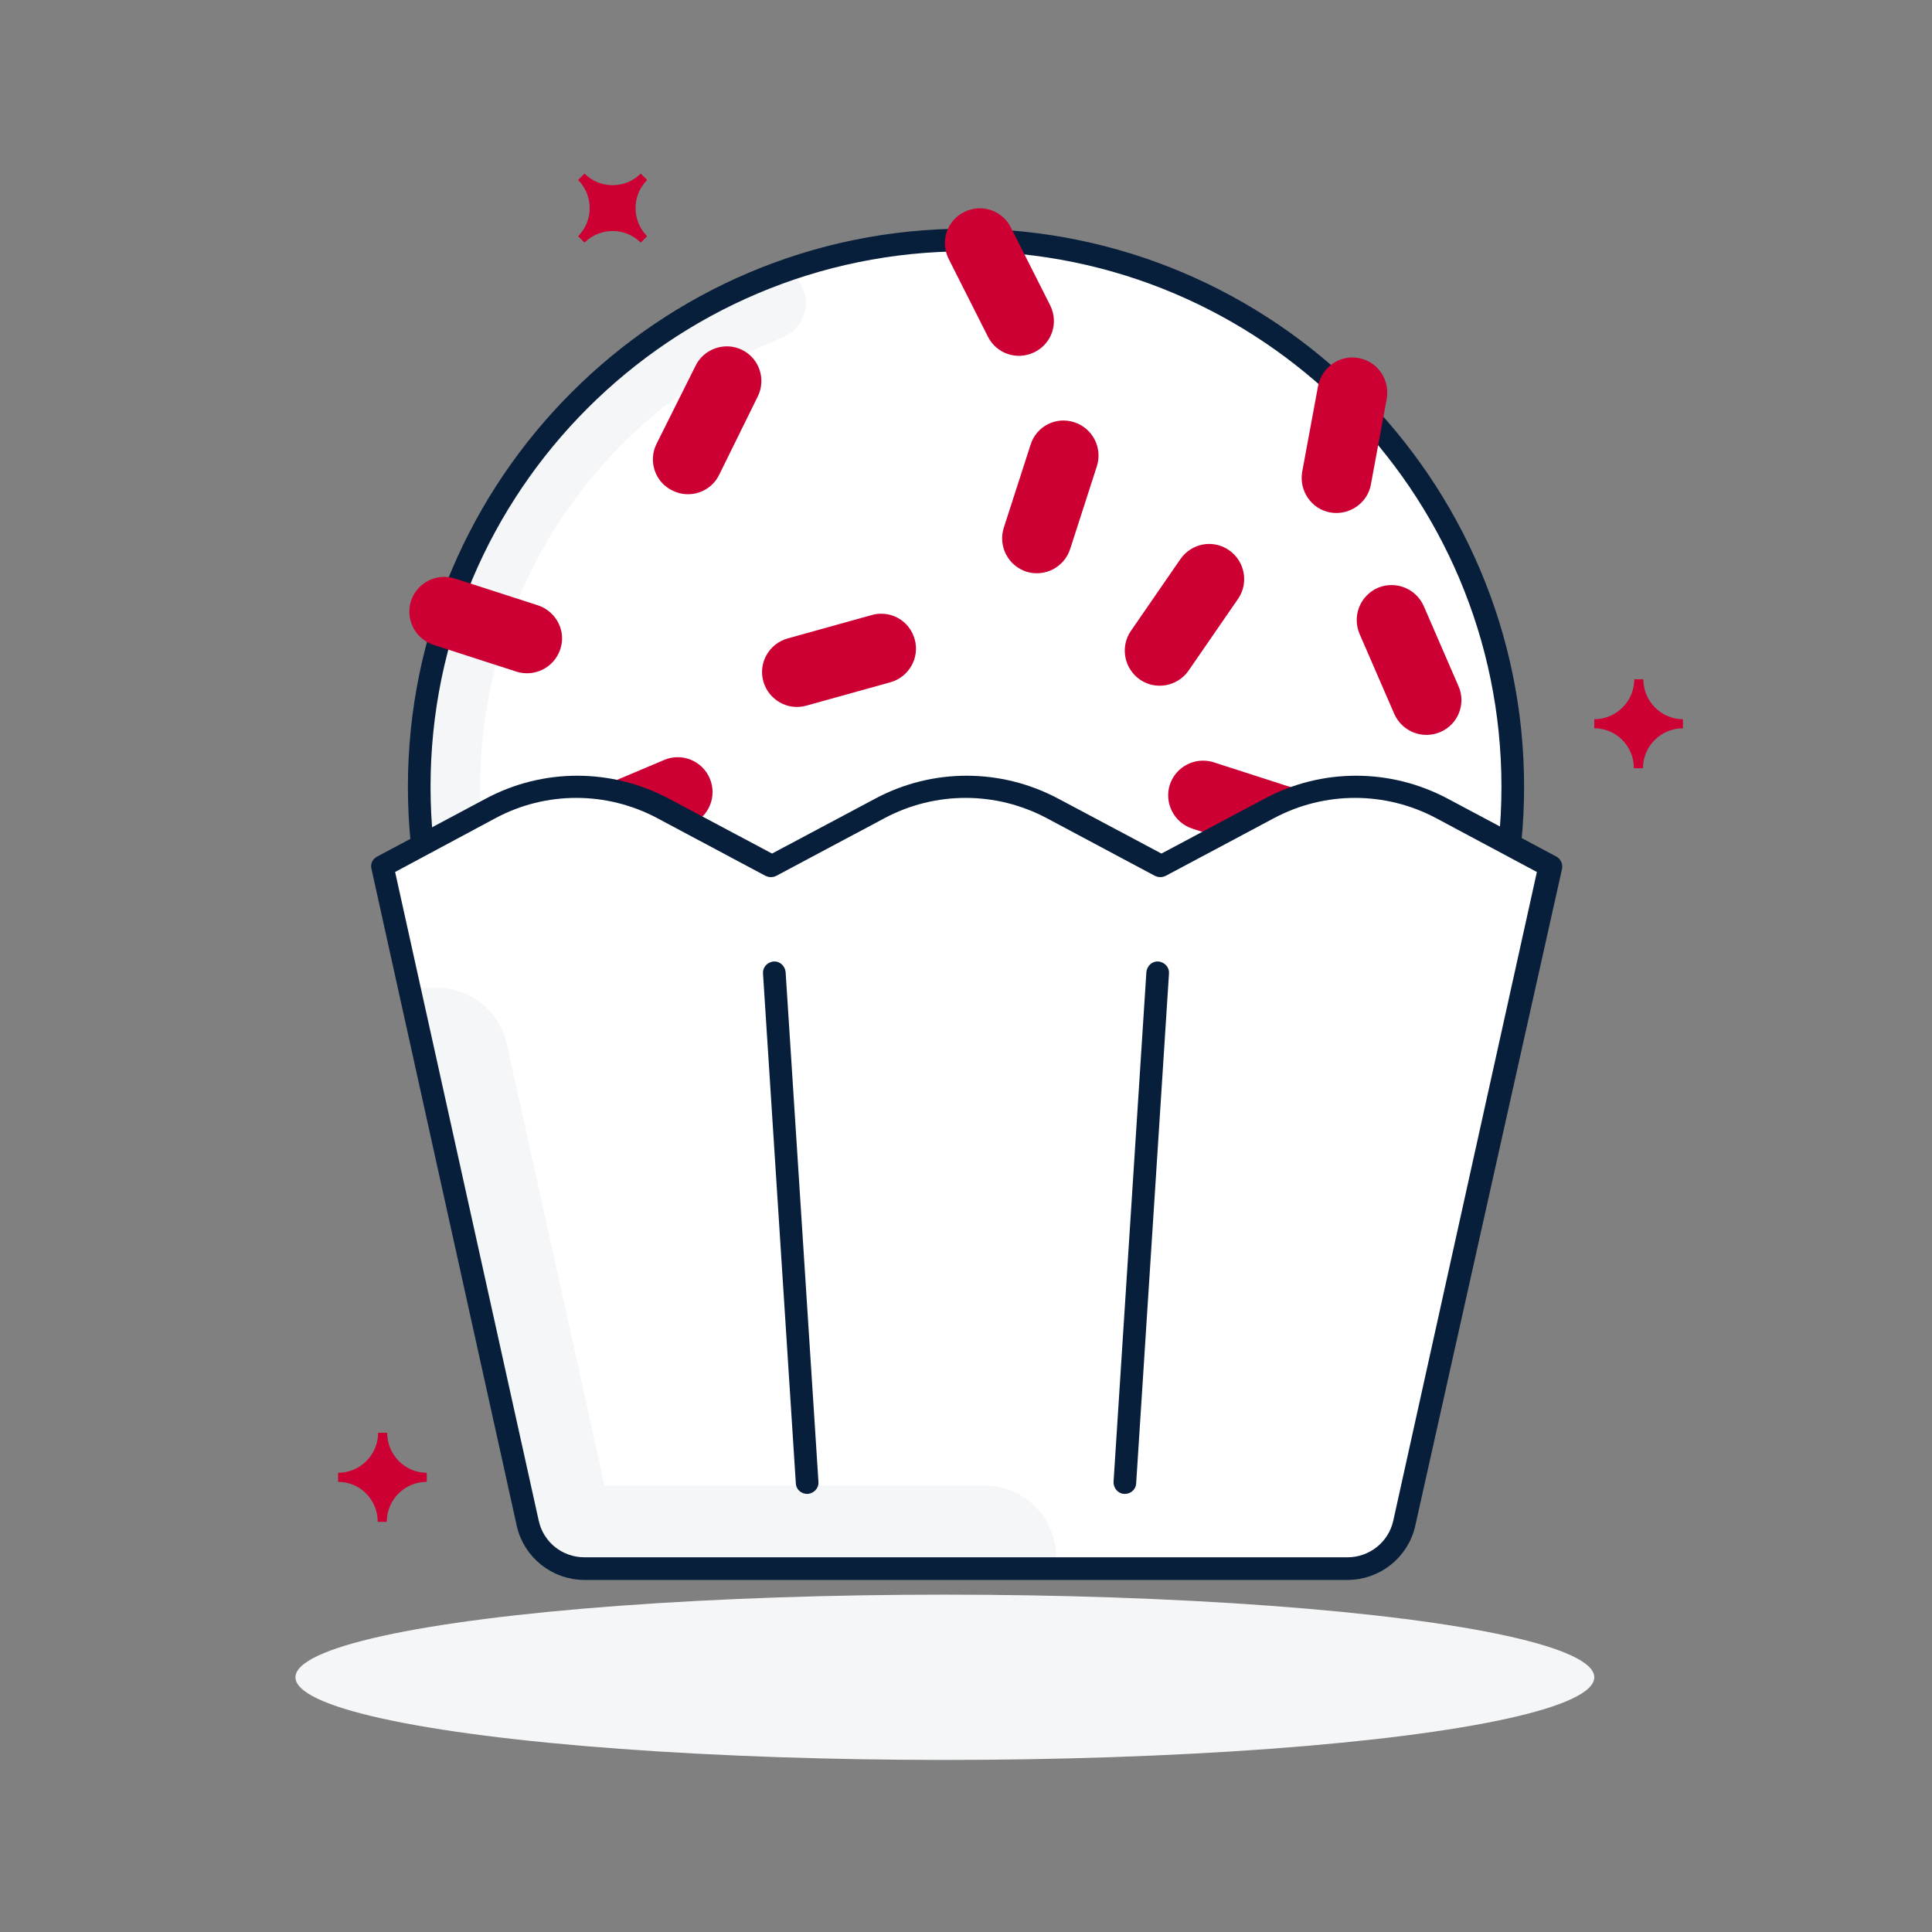 <?xml version="1.0" encoding="utf-8"?>
<!-- Generator: Adobe Illustrator 26.5.0, SVG Export Plug-In . SVG Version: 6.00 Build 0)  -->
<svg version="1.0" id="Layer_1" xmlns="http://www.w3.org/2000/svg" xmlns:xlink="http://www.w3.org/1999/xlink" x="0px" y="0px"
	 viewBox="0 0 512 512" style="enable-background:new 0 0 512 512;" xml:space="preserve">
<rect x="0" y="0" width="512" height="512" fill="#808080" stroke="none"/>
<style type="text/css">
	.st0{fill:#F4F6F8;}
	.st1{fill:#FFFFFF;}
	.st2{fill:#CC0033;}
	.st3{fill:#081F3B;stroke:#081F3B;stroke-width:3;stroke-miterlimit:10;}
</style>
<ellipse class="st0" cx="250.4" cy="444.5" rx="172.1" ry="21.9"/>
<circle class="st1" cx="256" cy="208.5" r="144.9"/>
<path class="st2" d="M188.1,206.3L188.1,206.3c2,4.7-0.2,10.1-4.9,12.1l-21.3,9c-4.7,2-10.1-0.2-12.1-4.9v0
	c-2-4.7,0.2-10.1,4.9-12.1l21.3-9C180.7,199.4,186.1,201.6,188.1,206.3z"/>
<path class="st2" d="M349.6,220.7L349.6,220.7c-1.6,4.9-6.8,7.5-11.6,6l-22-7.1c-4.9-1.6-7.5-6.8-6-11.6l0,0c1.6-4.9,6.8-7.5,11.6-6
	l22,7.1C348.5,210.6,351.1,215.8,349.6,220.7z"/>
<path class="st0" d="M211.3,329.2c-66.6-24.7-100.7-98.7-76-165.3C147.9,130,174,103,207.4,89.4c5.1-2.1,7.5-7.8,5.4-12.9
	c-0.4-1-0.9-1.9-1.6-2.6l-2.1-2.5C133.4,97.3,93,179.7,118.9,255.4c13.7,40.1,44.3,72.2,83.7,87.8L211.3,329.2z"/>
<path class="st3" d="M256,354.9c-80.7,0-146.4-65.7-146.4-146.4S175.3,62.1,256,62.1s146.4,65.7,146.4,146.4S336.7,354.9,256,354.9z
	 M256,65.1c-79.1,0-143.4,64.3-143.4,143.4S176.9,351.9,256,351.9s143.4-64.3,143.4-143.4S335.1,65.1,256,65.1z"/>
<path class="st1" d="M410.7,229.5L382,214.2c-14.3-7.6-31.5-7.6-45.8,0l-28.7,15.3l-28.7-15.3c-14.3-7.6-31.5-7.6-45.8,0l-28.7,15.3
	l-28.7-15.3c-14.3-7.6-31.5-7.6-45.8,0l-28.7,15.3l38.6,174.1c1.6,7,7.8,12.1,15,12.1h202.2c7.2,0,13.4-5,15-12.1L410.7,229.5z"/>
<path class="st0" d="M261,393.7H160.2l-25.9-117.1c-1.9-8.6-9.6-14.8-18.4-14.8h-7.4l31.4,141.8c1.6,7,7.8,12.1,15,12.1h125v-3.1
	C279.9,402.2,271.4,393.7,261,393.7L261,393.7z"/>
<path class="st3" d="M357.1,417.2H154.9c-7.9,0-14.8-5.5-16.5-13.2L99.9,229.9c-0.2-0.7,0.2-1.3,0.8-1.6l28.7-15.3
	c14.7-7.9,32.4-7.9,47.2,0l28,14.9l28-14.9c14.7-7.9,32.4-7.9,47.2,0l28,14.9l28-14.9c14.7-7.9,32.4-7.9,47.2,0l28.7,15.3
	c0.6,0.3,0.9,1,0.8,1.6L373.6,404C371.9,411.7,365,417.2,357.1,417.2z M103,230.3l38.3,173c1.4,6.4,7,10.9,13.6,10.9h202.2
	c6.5,0,12.2-4.5,13.6-10.9l38.3-173l-27.7-14.8c-13.9-7.4-30.5-7.4-44.4,0l-28.7,15.3c-0.4,0.2-1,0.2-1.4,0l-28.7-15.3
	c-13.9-7.4-30.5-7.4-44.4,0l-28.7,15.3c-0.4,0.2-1,0.2-1.4,0l-28.7-15.3c-13.9-7.4-30.5-7.4-44.3,0L103,230.3z"/>
<path class="st3" d="M213.9,394.4c-0.8,0-1.5-0.6-1.5-1.4l-8.7-135.1c-0.1-0.8,0.6-1.5,1.4-1.6s1.5,0.6,1.6,1.4l8.7,135.1
	c0.1,0.8-0.6,1.5-1.4,1.6C214,394.4,214,394.4,213.9,394.4L213.9,394.4z"/>
<path class="st3" d="M298.1,394.4H298c-0.8,0-1.4-0.8-1.4-1.6c0,0,0,0,0,0l8.7-135.1c0.1-0.8,0.8-1.5,1.6-1.4s1.5,0.8,1.4,1.6
	L299.6,393C299.6,393.8,298.9,394.4,298.1,394.4z"/>
<path class="st2" d="M284.7,111.9L284.7,111.9c4.9,1.6,7.5,6.8,6,11.6l-7.1,22c-1.6,4.9-6.8,7.5-11.6,6l0,0c-4.9-1.6-7.5-6.8-6-11.6
	l7.1-22C274.6,113,279.8,110.3,284.7,111.9z"/>
<path class="st2" d="M274.2,93.3L274.2,93.3c-4.6,2.3-10.1,0.5-12.4-4.1l-10.4-20.6c-2.3-4.6-0.5-10.1,4.1-12.4l0,0
	c4.6-2.3,10.1-0.5,12.4,4.1l10.4,20.6C280.6,85.5,278.8,91,274.2,93.3z"/>
<path class="st2" d="M196.6,92.7L196.6,92.7c4.6,2.2,6.5,7.8,4.2,12.4l-10.2,20.7c-2.2,4.6-7.8,6.5-12.4,4.2l0,0
	c-4.6-2.2-6.5-7.8-4.2-12.4L184.3,97C186.5,92.4,192.1,90.5,196.6,92.7z"/>
<path class="st2" d="M360.1,94.9L360.1,94.9c5,0.9,8.3,5.8,7.4,10.8l-4.2,22.7c-0.9,5-5.8,8.3-10.8,7.4l0,0c-5-0.9-8.3-5.8-7.4-10.8
	l4.2-22.7C350.3,97.3,355.1,93.9,360.1,94.9z"/>
<path class="st2" d="M325.7,145.8L325.7,145.8c4.2,2.9,5.3,8.7,2.4,12.9l-13.1,19c-2.9,4.2-8.7,5.3-12.9,2.4l0,0
	c-4.2-2.9-5.3-8.7-2.4-12.9l13.1-19C315.8,143.9,321.5,142.9,325.7,145.8z"/>
<path class="st2" d="M242.4,169.4L242.4,169.4c1.4,4.9-1.5,10-6.4,11.4l-22.3,6.2c-4.9,1.4-10-1.5-11.4-6.4v0
	c-1.4-4.9,1.5-10,6.4-11.4l22.3-6.2C235.9,161.6,241,164.4,242.4,169.4z"/>
<path class="st2" d="M148.5,172L148.5,172c-1.6,4.9-6.8,7.5-11.6,6l-22-7.1c-4.9-1.6-7.5-6.8-6-11.6l0,0c1.6-4.9,6.8-7.5,11.6-6
	l22,7.1C147.4,162,150.1,167.2,148.5,172z"/>
<path class="st2" d="M381.7,194L381.7,194c-4.7,2-10.1-0.1-12.2-4.8l-9.2-21.2c-2-4.7,0.1-10.1,4.8-12.2l0,0
	c4.7-2,10.1,0.1,12.2,4.8l9.2,21.2C388.6,186.5,386.4,192,381.7,194z"/>
<path class="st2" d="M154.9,64.3l-1.7-1.7c4.1-4.1,4.1-10.8,0-14.9l1.7-1.7c4.1,4.1,10.8,4.1,14.9,0l1.7,1.7
	c-4.1,4.1-4.1,10.8,0,14.9c0,0,0,0,0,0l-1.7,1.7C165.7,60.2,159,60.2,154.9,64.3z"/>
<path class="st2" d="M422.5,193v-2.4c5.8,0,10.6-4.7,10.6-10.6h2.4c0,5.8,4.7,10.6,10.5,10.6c0,0,0,0,0,0v2.4
	c-5.8,0-10.6,4.7-10.6,10.6H433C433,197.7,428.3,193,422.5,193z"/>
<path class="st2" d="M89.6,392.7v-2.4c5.8,0,10.6-4.7,10.6-10.6c0,0,0,0,0,0h2.4c0,5.8,4.7,10.6,10.5,10.6c0,0,0,0,0,0v2.4
	c-5.8,0-10.6,4.7-10.6,10.6c0,0,0,0,0,0h-2.4C100.1,397.4,95.4,392.7,89.6,392.7C89.6,392.7,89.6,392.7,89.6,392.7z"/>
</svg>
